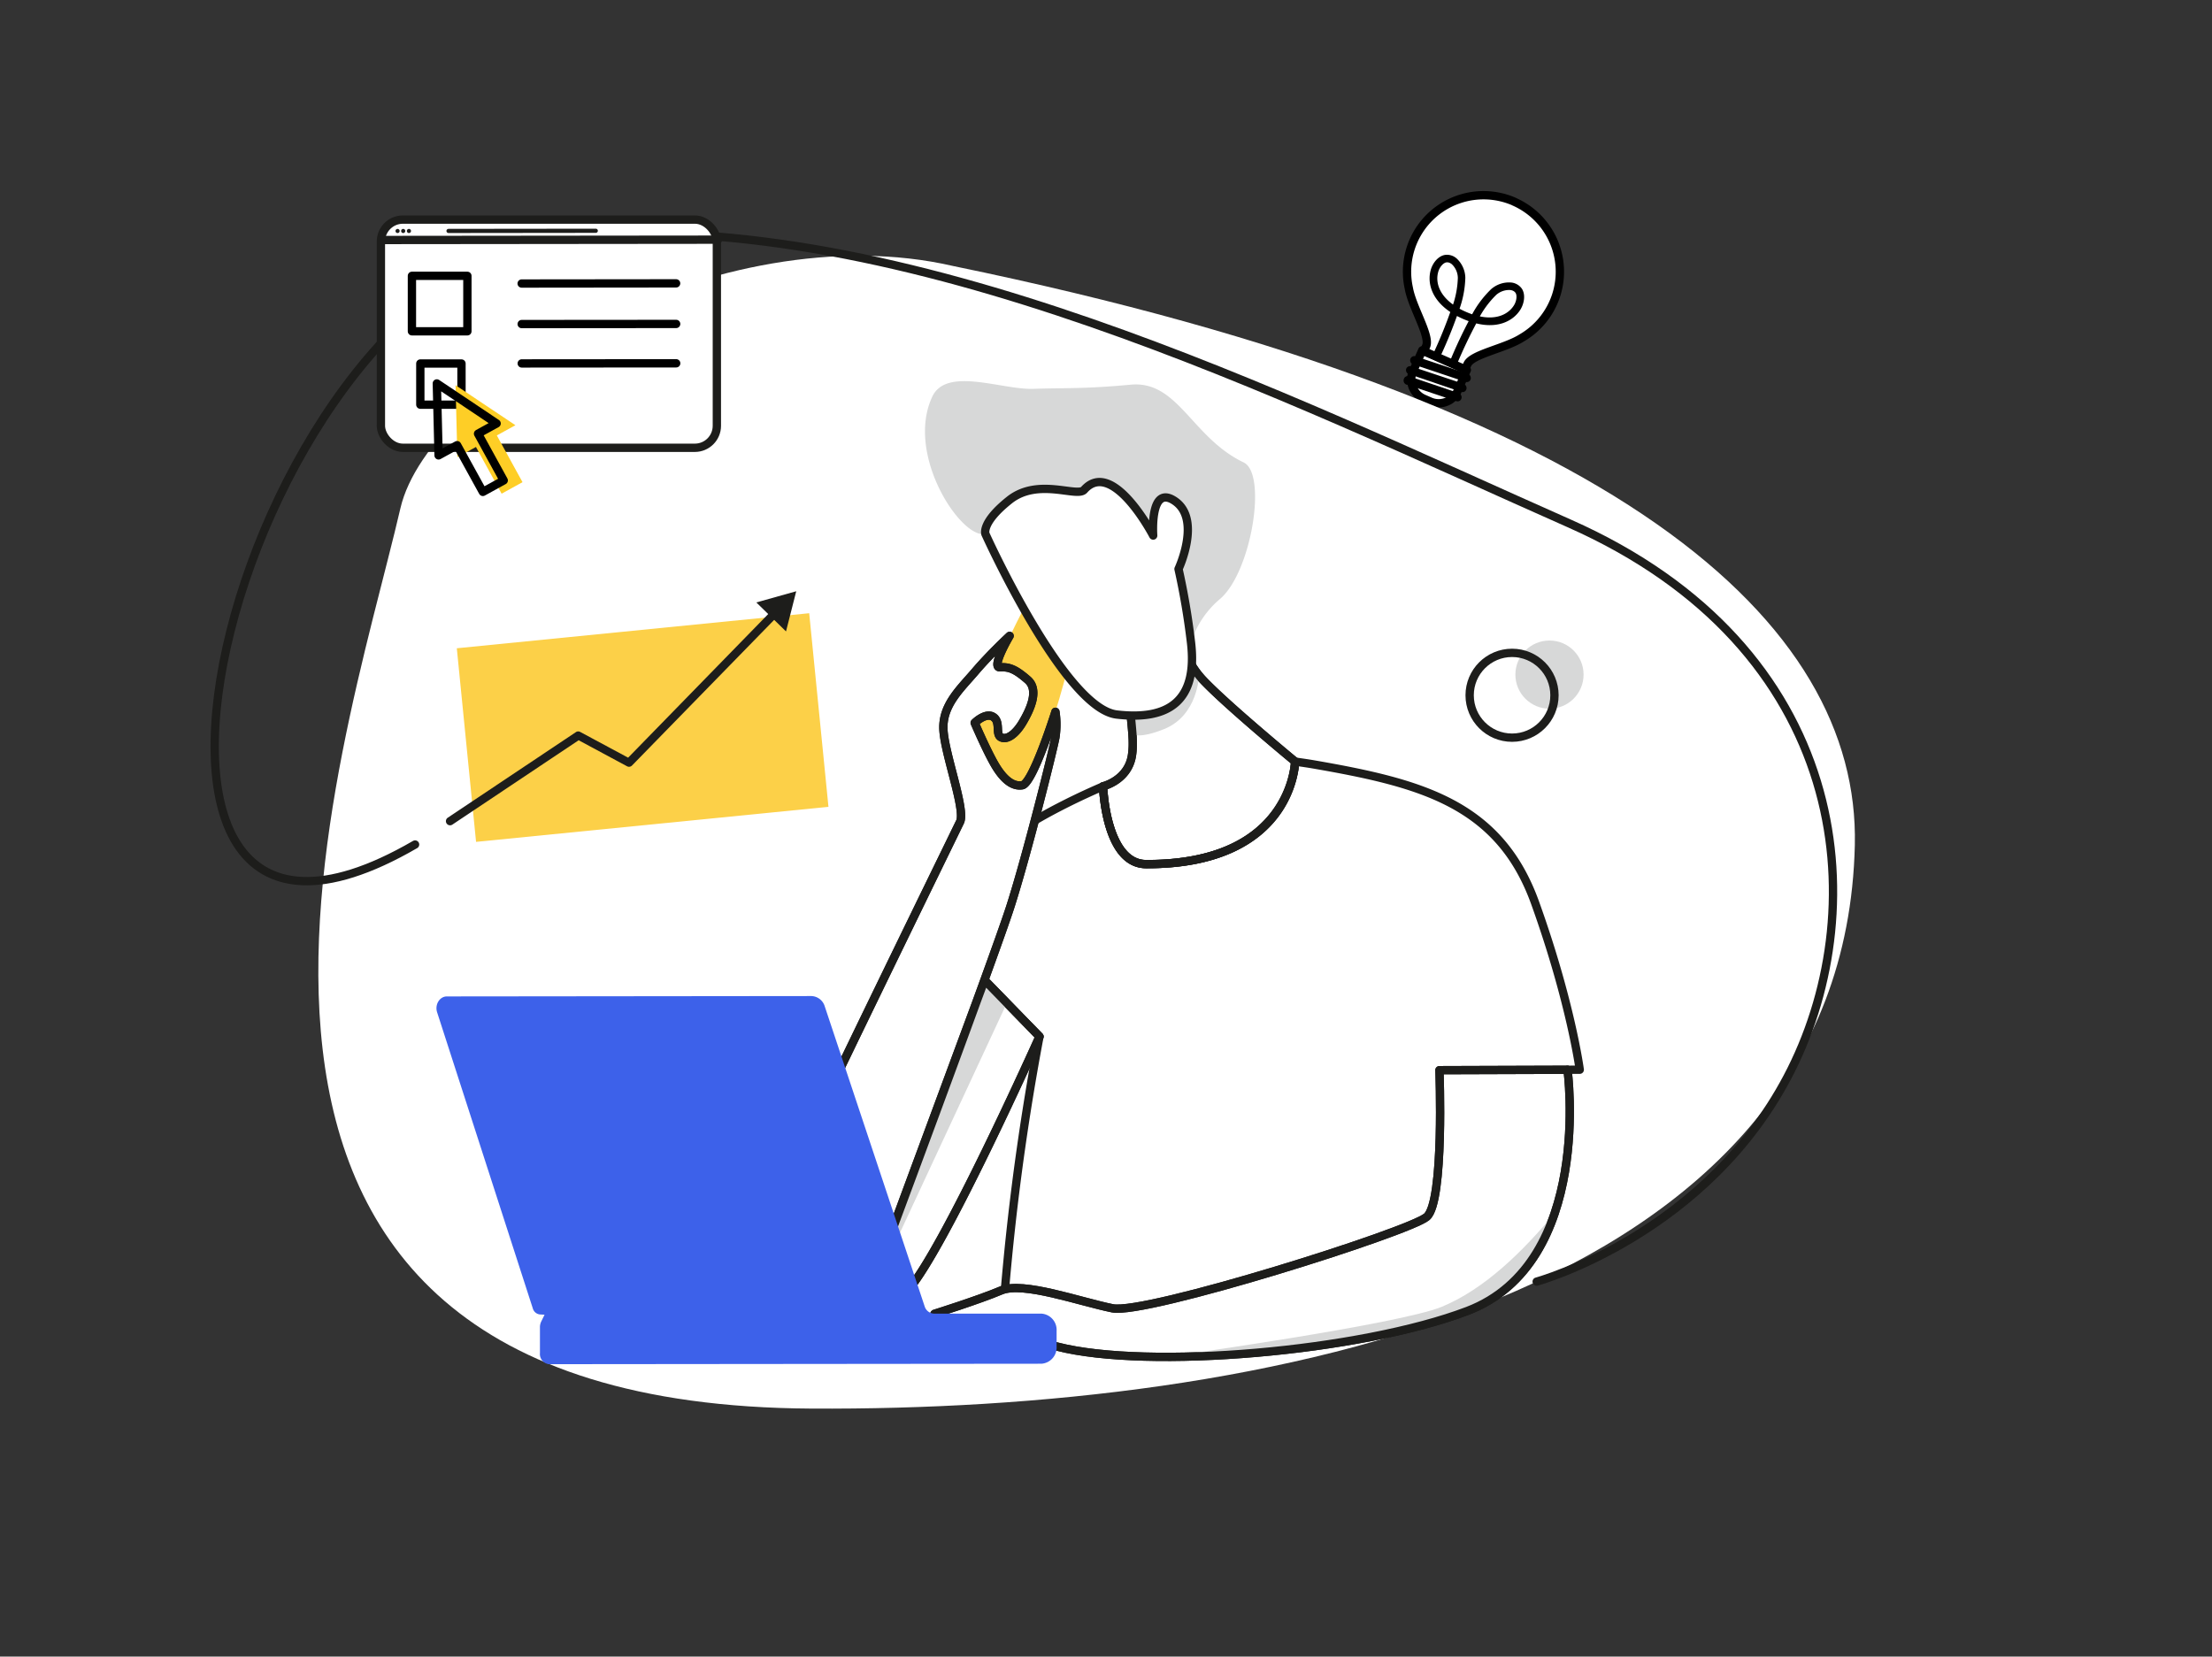<?xml version="1.0" encoding="UTF-8"?> <svg xmlns="http://www.w3.org/2000/svg" id="Warstwa_1" data-name="Warstwa 1" viewBox="0 0 532 398.48"><rect x="0" y="0" width="532" height="398.48" fill="#333333" stroke="none"/><defs><style>.cls-1,.cls-4,.cls-6{fill:#fff;}.cls-1,.cls-11,.cls-2,.cls-3{stroke:#000;}.cls-1,.cls-11,.cls-13,.cls-2,.cls-3,.cls-5,.cls-6{stroke-linecap:round;stroke-linejoin:round;}.cls-1,.cls-11,.cls-5,.cls-6{stroke-width:2px;}.cls-2{stroke-width:0.5px;}.cls-3{stroke-width:1.5px;}.cls-11,.cls-13,.cls-5{fill:none;}.cls-13,.cls-5,.cls-6{stroke:#1d1d1b;}.cls-7{fill:#fcd048;}.cls-8{fill:#d7d8d8;}.cls-9{fill:#3d61ea;}.cls-10{fill:#1d1d1b;}.cls-12{fill:#fece26;}</style></defs><path class="cls-1" d="M352.78,89l-10.72-4.73-2.25,5.11a4.72,4.72,0,0,0-.35,2.65h0a5.05,5.05,0,0,0,2.94,3.86l1.58.69a5.07,5.07,0,0,0,4.83-.42h0a4.87,4.87,0,0,0,1.72-2.06Z"></path><path class="cls-2" d="M339.93,87.43l.1,0,12.44,4.16a.73.73,0,0,0,1-.45.85.85,0,0,0-.58-1l-12.45-4.16a.72.72,0,0,0-1,.46A.82.82,0,0,0,339.93,87.43Z"></path><path class="cls-2" d="M338.9,89.77l.1,0L351.44,94a.72.72,0,0,0,1-.45.83.83,0,0,0-.57-1l-12.45-4.16a.73.73,0,0,0-1,.45A.83.83,0,0,0,338.9,89.77Z"></path><path class="cls-2" d="M338.35,92.29l.11,0,11.79,3.94a.72.72,0,0,0,1-.46.82.82,0,0,0-.58-1l-11.79-4a.73.73,0,0,0-1,.46A.81.81,0,0,0,338.35,92.29Z"></path><path class="cls-1" d="M364.22,48.52a18.4,18.4,0,0,0-25.4,20.75c.81,4.68,5.25,11.52,4.17,14l-.53,1.2,9.92,4.37.53-1.19C354,85.17,362,83.83,366,81.27h0a18.4,18.4,0,0,0-1.82-32.75Z"></path><path class="cls-3" d="M365.36,69.81a2.83,2.83,0,0,0-2-1.11,5.79,5.79,0,0,0-4.23,1.41,23.84,23.84,0,0,0-4.7,6.4,21.17,21.17,0,0,1-2.21-.83,19.75,19.75,0,0,1-2.11-1.08,23.8,23.8,0,0,0,1.56-7.78,5.74,5.74,0,0,0-1.82-4.07,2.75,2.75,0,0,0-2.14-.7c-1.22.15-2.44,1.47-2.9,3.13-.77,2.85.22,6.66,4.9,9.56a111.86,111.86,0,0,1-4.46,10.94l.3.13A111.81,111.81,0,0,0,350,74.92,21.18,21.18,0,0,0,352.12,76a22.09,22.09,0,0,0,2.18.82,112.53,112.53,0,0,0-5,10.63l.3.14a116.44,116.44,0,0,1,5.07-10.68c5.3,1.51,8.79-.33,10.36-2.83C365.92,72.61,366.07,70.82,365.36,69.81Zm-15.51,4.61c-4.48-2.8-5.43-6.44-4.69-9.15.41-1.52,1.54-2.77,2.62-2.9a2.23,2.23,0,0,1,1.19.18,3,3,0,0,1,.71.45,5.39,5.39,0,0,1,1.69,3.84A23.24,23.24,0,0,1,349.85,74.42Zm14.87-.53c-1.51,2.38-4.84,4.13-9.92,2.71a23.45,23.45,0,0,1,4.56-6.24,5.47,5.47,0,0,1,4-1.34,3.24,3.24,0,0,1,.8.22,2.28,2.28,0,0,1,.94.76C365.72,70.89,365.56,72.56,364.72,73.89Z"></path><path class="cls-4" d="M229.3,64c-56.21-13-126,28-133,58.27C82.58,181.61,27.22,337.89,195.1,338.82c107.63.6,248.46-25.62,251-135.56C447.26,149.78,389.92,97.1,229.3,64Z"></path><path class="cls-5" d="M379.94,257.31s-2.15-16.24-10.72-40.09-27.28-28.81-52.94-33.29c-1.6-.28-3.2-.51-4.8-.73-.21,3.11-2.86,24.77-35.82,24.67-9.74,0-10.35-18.5-10.36-18.71h0s-19.32,8.06-26.54,15.67-11.89,20.79-11.89,20.79L250,249.34h0a601.85,601.85,0,0,0-9.16,72.26l112.79-8.5L377,257.32Z"></path><path class="cls-6" d="M377,257.32s6.31,46.39-24.05,58c-25.78,9.82-76.94,14.21-98.73,8.58-19.47-5-30.13-7.53-29.46-7.88,0,0,10.7-3.36,16-5.61s18.83,2.68,26.81,4.29,71.29-18.34,75.57-22,3.05-35.28,3.05-35.28Z"></path><path class="cls-5" d="M289.37,163.6a20.65,20.65,0,0,1-2.92-3.91c-1.37,6.06-6.36,10.88-14.49,11.25l-.1,0c.32,4.22.9,7.58.36,10.9-1,5.89-6.92,7.29-6.92,7.29s.56,18.68,10.36,18.72c35.51.11,35.82-24.67,35.82-24.67S295.1,169.67,289.37,163.6Z"></path><path class="cls-7" d="M257.49,158.14s-2.46,9.59-4,14-7.15,19-7.15,19-7.73,3.12-11.61-4.8-1.81-17.46-.49-19.16,5.56-7.43,5.56-7.43,6.34-14.19,8.23-16.18S257.49,158.14,257.49,158.14Z"></path><path class="cls-6" d="M209.91,308.45S239,230.53,243,218.07s10.31-37.79,10.84-40.74a20.71,20.71,0,0,0,0-6.11s-5.42,17.27-8,17.67-4.89-1.87-6.92-5.55-4.5-9.47-4.5-9.47,2.66-2.64,4.49-1.41.42,4.15,1.83,4.88,3.51-.68,5.26-3.66,4-7.7,1.16-10.16-4.35-3.15-6.63-3,2.29-7.56,2.29-7.56-4.73,4.4-8.24,8.52-7.85,8-7.69,13.78,5.44,19.47,4,22.45S193,275.31,189.71,283.21s-9.27,29.31,1.62,34.38,18.07,2.62,26.83-7S250,249.34,250,249.34l-13.21-13.59Z"></path><polygon class="cls-8" points="242.37 240.8 215.59 298.37 215.58 293.77 236.82 234.88 242.37 240.8"></polygon><path class="cls-5" d="M209.91,308.45S239,230.53,243,218.07s10.31-37.79,10.84-40.74a20.71,20.71,0,0,0,0-6.11s-5.42,17.27-8,17.67-4.89-1.87-6.92-5.55-4.5-9.47-4.5-9.47,2.66-2.64,4.49-1.41.42,4.15,1.83,4.88,3.51-.68,5.26-3.66,4-7.7,1.16-10.16-4.35-3.15-6.63-3,2.29-7.56,2.29-7.56-4.73,4.4-8.24,8.52-7.85,8-7.69,13.78,5.44,19.47,4,22.45S193,275.31,189.71,283.21s-9.27,29.31,1.62,34.38,18.07,2.62,26.83-7S250,249.34,250,249.34l-13.21-13.59Z"></path><path class="cls-8" d="M272.35,176.61s1.65,1.17,7.61-1.23c8.16-3.27,8.41-12.91,8.41-12.91l-1.92-2.78L272,172.11Z"></path><path class="cls-5" d="M289.37,163.6a20.65,20.65,0,0,1-2.92-3.91c-1.37,6.06-6.36,10.88-14.49,11.25l-.1,0c.32,4.22.9,7.58.36,10.9-1,5.89-6.92,7.29-6.92,7.29s.56,18.68,10.36,18.72c35.51.11,35.82-24.67,35.82-24.67S295.1,169.67,289.37,163.6Z"></path><path class="cls-8" d="M286.44,154.51s-18.5-8.18-25.09-14.08-19.63-13.08-24.35-12c-5.79,1.34-19.33-19-12.79-33,3.4-7.3,16.7-1.64,24.33-1.9s12,.06,23.4-1,14.67,12.72,27.16,18.7c5.71,2.73,1.9,26.2-5.58,32.76A22.65,22.65,0,0,0,286.44,154.51Z"></path><path class="cls-6" d="M237,128.44s18.94,41.95,31.58,43.43,19.52-3.38,17.86-17.36a175,175,0,0,0-3-17.65s5.56-11.87-.84-16.31c-6.17-4.28-5.25,8.27-5.25,8.27s-9.75-18.71-16.61-11c-1.7,1.91-11.07-3-17.94,2.44S237,128.44,237,128.44Z"></path><path class="cls-8" d="M352.93,315.28c11.41-4.35,17.64-13.61,21-23.49-7.65,9.22-16.9,18.31-27.16,22.54s-65,11.9-65.82,12C305,326.29,335.05,322.09,352.93,315.28Z"></path><path class="cls-5" d="M377,257.32s6.31,46.39-24.05,58c-25.78,9.82-76.94,14.21-98.73,8.58-19.47-5-30.13-7.53-29.46-7.88,0,0,10.7-3.36,16-5.61s18.83,2.68,26.81,4.29,71.29-18.34,75.57-22,3.05-35.28,3.05-35.28Z"></path><path class="cls-9" d="M128.13,314.68l-23-71.18c-.6-1.86.61-3.82,2.34-3.82l87.69-.09a3.48,3.48,0,0,1,3.21,2.52l24,72.08a2.47,2.47,0,0,0,2.29,1.79l25.81,0a3.92,3.92,0,0,1,3.65,4.13v3.77a3.92,3.92,0,0,1-3.64,4.15l-118.36.11a2.44,2.44,0,0,1-2.26-2.66v-6.24a3.1,3.1,0,0,1,.29-1.32l.82-1.68-1.18-.07A2,2,0,0,1,128.13,314.68Z"></path><path class="cls-5" d="M369.58,308.28s41.42-11.35,61.23-51,14.37-101.39-53.42-131.39S217.91,50.05,137.75,56.81,11,254.7,99.83,203.14"></path><circle class="cls-8" cx="372.66" cy="162.27" r="8.2"></circle><circle class="cls-5" cx="363.66" cy="167.24" r="10.2"></circle><rect class="cls-7" x="111.97" y="151.61" width="85.17" height="46.8" transform="translate(-16.56 16.15) rotate(-5.68)"></rect><path class="cls-10" d="M108.25,198.52a1,1,0,0,1-.84-.45,1,1,0,0,1,.28-1.38l30.87-20.62a1,1,0,0,1,1,0l11.51,6.18,34.67-35.55a1,1,0,0,1,1.43,1.4L152,184.14a1,1,0,0,1-1.19.18l-11.64-6.26L108.8,198.35A1,1,0,0,1,108.25,198.52Z"></path><polygon class="cls-10" points="189.04 151.88 191.5 142.22 181.9 144.91 189.04 151.88"></polygon><rect class="cls-6" x="91.61" y="52.82" width="80.8" height="54.89" rx="5.29"></rect><rect class="cls-11" x="99.07" y="66.35" width="13.34" height="13.34"></rect><rect class="cls-11" x="101.09" y="87.44" width="9.9" height="9.9"></rect><line class="cls-11" x1="125.46" y1="68.2" x2="162.61" y2="68.16"></line><line class="cls-11" x1="125.47" y1="77.95" x2="162.62" y2="77.92"></line><line class="cls-11" x1="125.48" y1="87.42" x2="162.63" y2="87.39"></line><polygon class="cls-12" points="123.96 102.28 116.77 97.47 109.57 92.66 109.78 101.31 110 109.96 114.47 107.51 120.64 118.75 125.67 115.98 119.49 104.74 123.96 102.28"></polygon><polygon class="cls-11" points="119.44 101.86 112.25 97.04 105.06 92.23 105.27 100.88 105.48 109.54 109.94 107.08 116.13 118.32 121.15 115.56 114.97 104.32 119.44 101.86"></polygon><line class="cls-5" x1="91.91" y1="57.73" x2="172.7" y2="57.65"></line><line class="cls-13" x1="95.62" y1="55.56" x2="95.62" y2="55.56"></line><line class="cls-13" x1="96.97" y1="55.56" x2="96.97" y2="55.56"></line><line class="cls-13" x1="98.35" y1="55.56" x2="98.35" y2="55.56"></line><line class="cls-13" x1="107.87" y1="55.55" x2="143.29" y2="55.51"></line></svg> 
